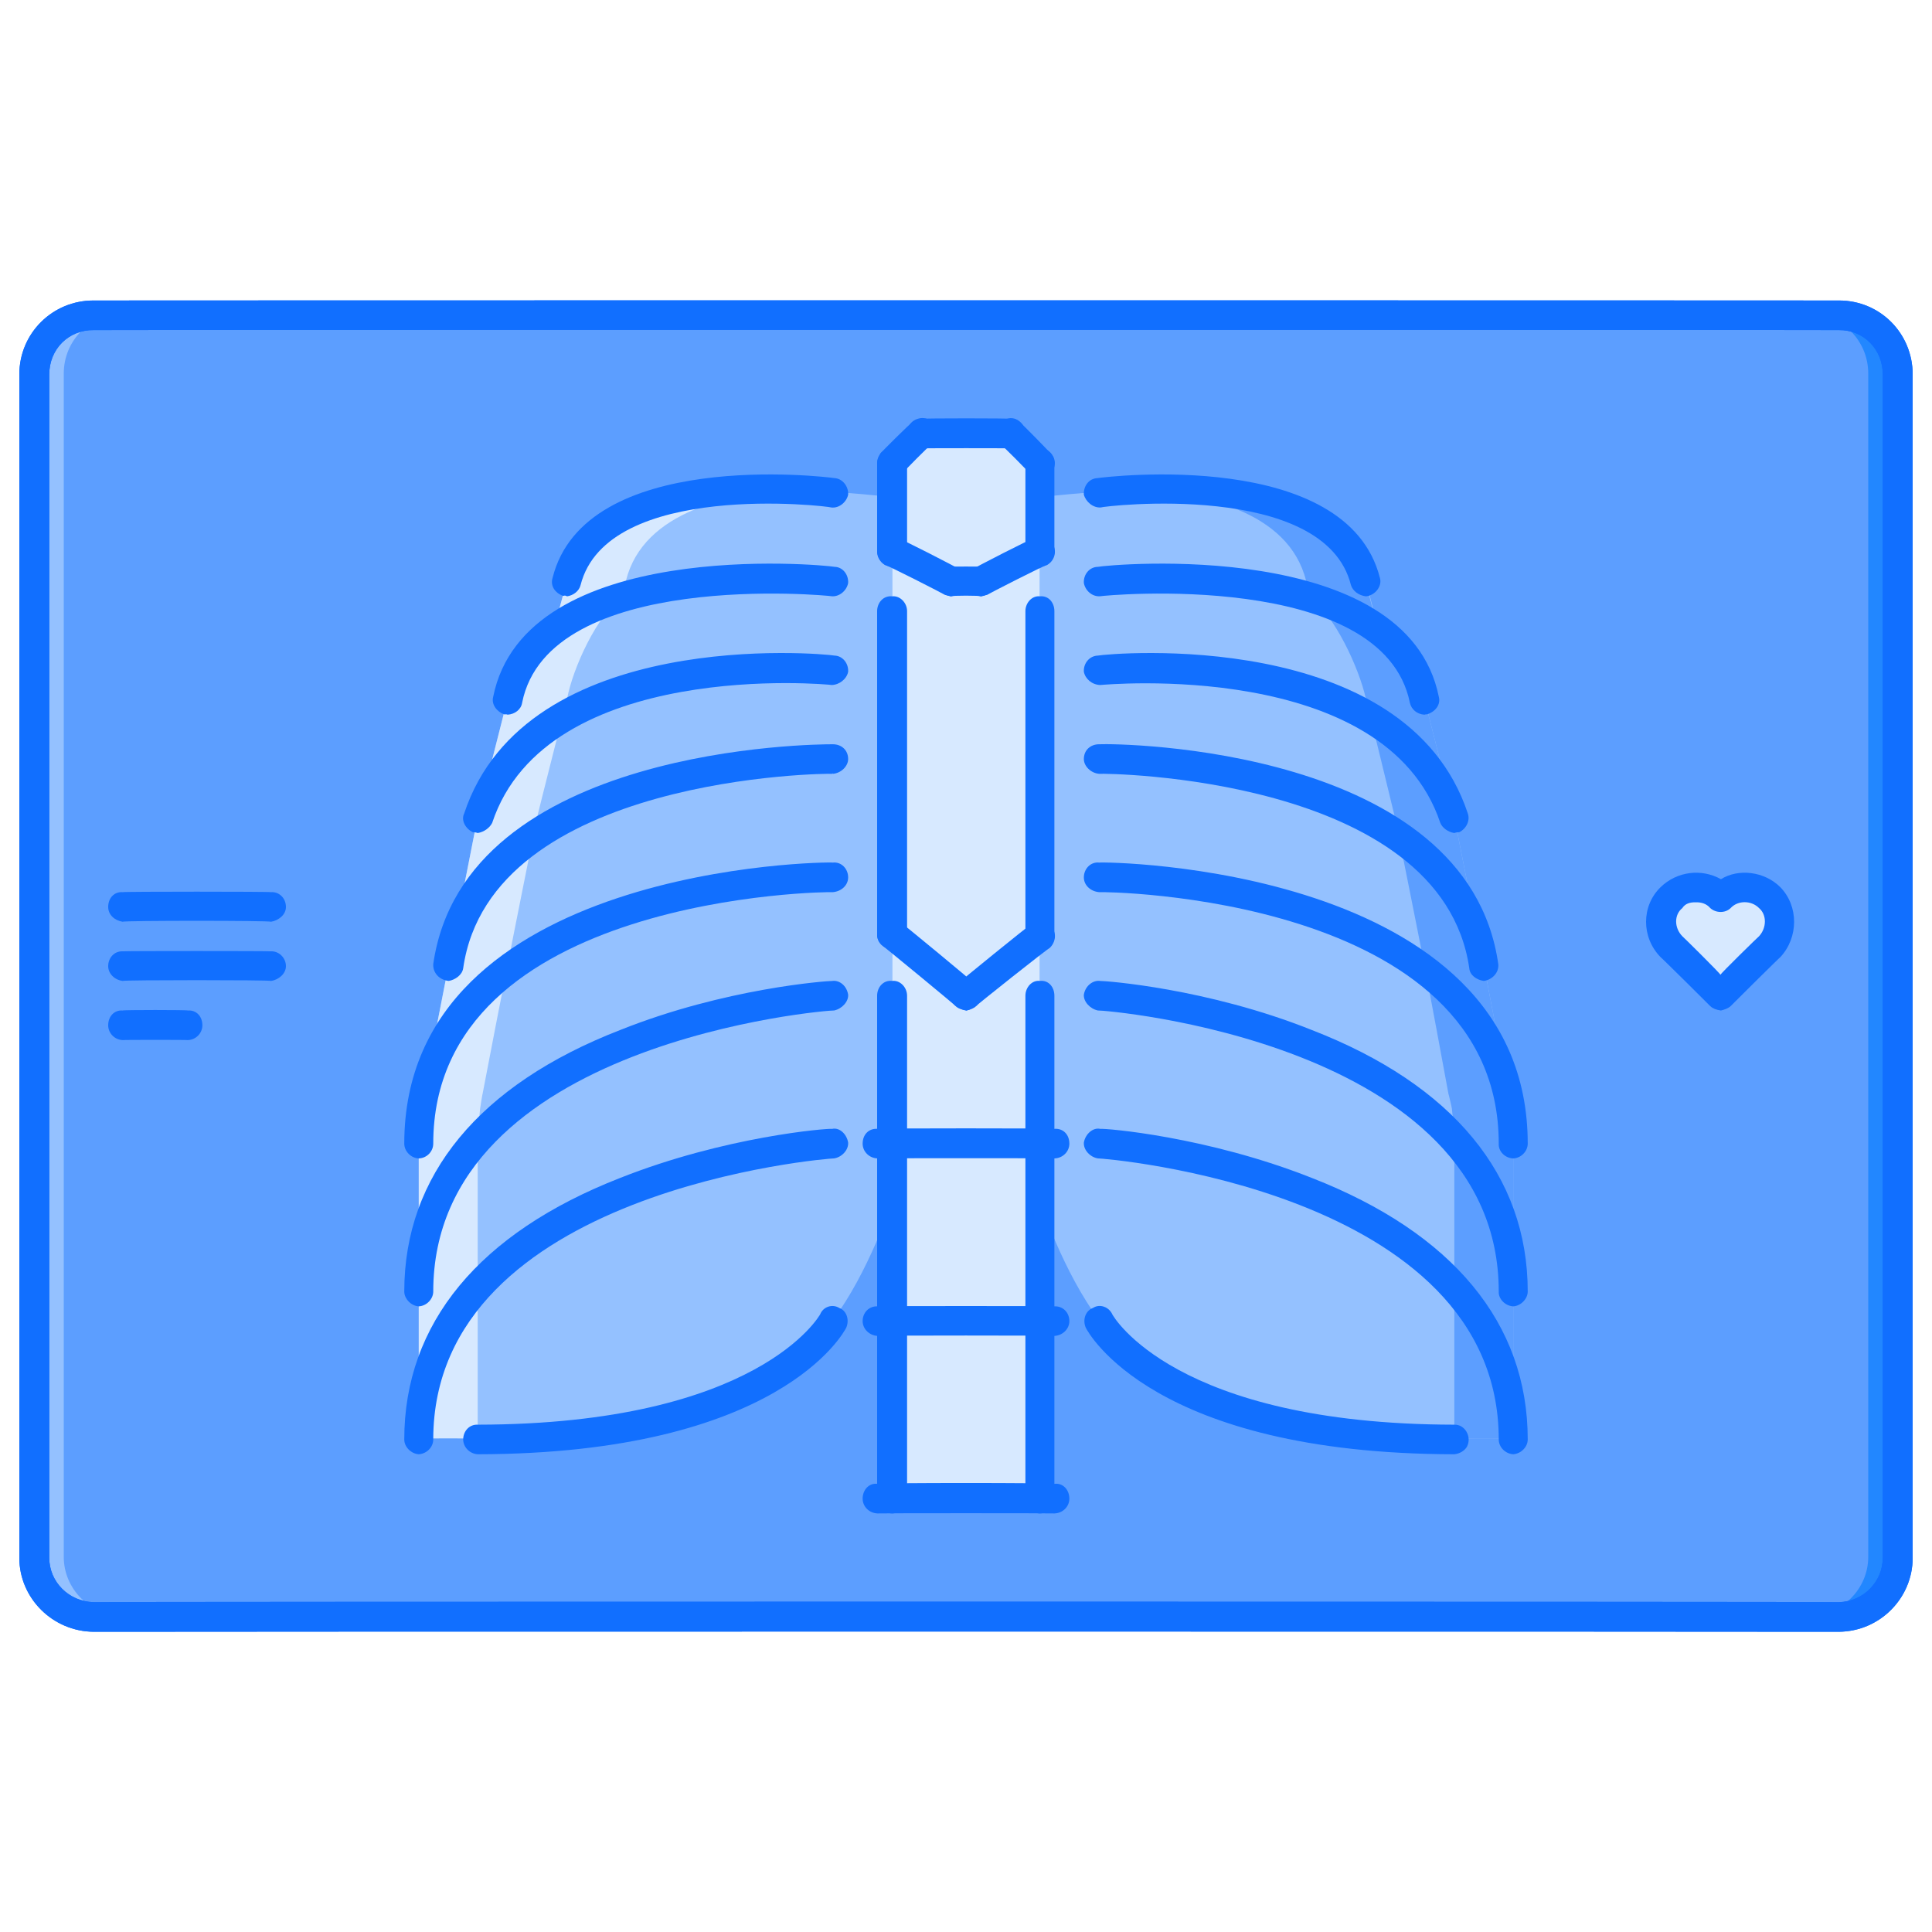<svg xmlns="http://www.w3.org/2000/svg" version="1.1" xmlns:xlink="http://www.w3.org/1999/xlink" width="100%" height="100%" id="svgWorkerArea" viewBox="0 0 400 400" xmlns:artdraw="https://artdraw.muisca.co" style="background: white;"><defs id="defsdoc"><pattern id="patternBool" x="0" y="0" width="10" height="10" patternUnits="userSpaceOnUse" patternTransform="rotate(35)"><circle cx="5" cy="5" r="4" style="stroke: none;fill: #ff000070;"></circle></pattern></defs><g id="fileImp-23083579" class="cosito"><path id="pathImp-499462166" fill="#5C9EFF" class="grouped" d="M7.2 322.336C7.2 322.278 7.2 77.278 7.2 77.337 7.2 70.478 12.7 64.978 19.4 65.087 19.4 64.978 380.7 64.978 380.7 65.087 387.3 64.978 393 70.478 393 77.337 393 77.278 393 322.278 393 322.337 393 328.978 387.3 334.478 380.7 334.588 380.7 334.478 19.4 334.478 19.4 334.588 12.7 334.478 7.2 328.978 7.2 322.336 7.2 322.278 7.2 322.278 7.2 322.336"></path><path id="pathImp-315366456" fill="#94C1FF" class="grouped" d="M13.2 322.336C13.2 322.278 13.2 77.278 13.2 77.337 13.2 70.478 18.7 64.978 25.4 65.087 25.4 64.978 19.4 64.978 19.4 65.087 12.7 64.978 7.2 70.478 7.2 77.337 7.2 77.278 7.2 322.278 7.2 322.337 7.2 328.978 12.7 334.478 19.4 334.588 19.4 334.478 25.4 334.478 25.4 334.588 18.7 334.478 13.2 328.978 13.2 322.336 13.2 322.278 13.2 322.278 13.2 322.336"></path><path id="pathImp-945311292" fill="#2287FF" class="grouped" d="M386.8 77.337C386.8 77.278 386.8 322.278 386.8 322.337 386.8 328.978 381.3 334.478 374.6 334.588 374.6 334.478 380.7 334.478 380.7 334.588 387.3 334.478 393 328.978 393 322.337 393 322.278 393 77.278 393 77.337 393 70.478 387.3 64.978 380.7 65.087 380.7 64.978 374.6 64.978 374.6 65.087 381.3 64.978 386.8 70.478 386.8 77.337 386.8 77.278 386.8 77.278 386.8 77.337"></path><path id="pathImp-543507834" fill="#D7E9FF" class="grouped" d="M356.3 185.69C358.9 182.778 363.6 182.778 366.3 185.69 369.1 188.278 369.1 192.878 366.3 195.793 366.3 195.578 356.3 205.878 356.3 205.961 356.3 205.878 346.1 195.578 346.1 195.793 343.3 192.878 343.3 188.278 346.1 185.69 348.8 182.778 353.3 182.778 356.3 185.69 356.3 185.578 356.3 185.578 356.3 185.69M215.3 95.712C215.3 95.578 215.3 113.878 215.3 114.087 215.3 113.878 203.1 120.178 203.1 120.212 203.1 120.178 196.9 120.178 196.9 120.212 196.9 120.178 184.7 113.878 184.7 114.087 184.7 113.878 184.7 95.578 184.7 95.712 184.7 95.578 190.8 89.378 190.8 89.587 190.8 89.378 209.3 89.378 209.3 89.587 209.3 89.378 215.3 95.578 215.3 95.712M184.7 236.587C184.7 236.378 215.3 236.378 215.3 236.587 215.3 236.378 215.3 273.078 215.3 273.336 215.3 273.078 184.7 273.078 184.7 273.336 184.7 273.078 184.7 236.378 184.7 236.587"></path><path id="pathImp-152325792" fill="#D7E9FF" class="grouped" d="M184.7 273.336C184.7 273.078 215.3 273.078 215.3 273.336 215.3 273.078 215.3 309.978 215.3 310.087 215.3 309.978 184.7 309.978 184.7 310.087 184.7 309.978 184.7 273.078 184.7 273.336M215.3 193.712C215.3 193.578 215.3 236.378 215.3 236.587 215.3 236.378 184.7 236.378 184.7 236.587 184.7 236.378 184.7 193.278 184.7 193.347 184.7 193.278 200.1 205.878 200.1 205.962 200.1 205.878 215.3 193.578 215.3 193.712"></path><path id="pathImp-849379355" fill="#D7E9FF" class="grouped" d="M203.1 120.212C203.1 120.178 215.3 113.878 215.3 114.087 215.3 113.878 215.3 193.578 215.3 193.712 215.3 193.578 200.1 205.878 200.1 205.962 200.1 205.878 184.7 193.278 184.7 193.347 184.7 193.278 184.7 113.878 184.7 114.087 184.7 113.878 196.9 120.178 196.9 120.212 196.9 120.178 203.1 120.178 203.1 120.212"></path><path id="pathImp-573094895" fill="#94C1FF" class="grouped" d="M172.4 101.837C172.4 101.778 123.4 95.578 117.4 120.212 117.4 120.178 114.7 130.078 114.7 130.135 114.7 130.078 114.7 130.078 114.7 130.195 109.9 133.578 106.4 138.278 105.1 144.712 105.1 144.578 98.9 169.078 98.9 169.212 98.9 169.078 93.7 195.578 93.7 195.674 93.7 195.578 93.4 196.578 93.4 196.715 93.4 196.578 92.9 199.578 92.9 199.837 92.9 199.578 87.7 226.378 87.7 226.545 87.7 226.378 87.2 229.378 87.2 229.542 86.9 231.578 86.7 234.078 86.7 236.588 86.7 236.378 86.7 297.778 86.7 297.837 86.7 297.778 98.9 297.778 98.9 297.837 160.2 297.778 172.4 273.078 172.4 273.337 179.8 263.578 184.7 248.778 184.7 248.837 184.7 248.778 184.7 102.778 184.7 103.003 184.7 102.778 172.4 101.778 172.4 101.837 172.4 101.778 172.4 101.778 172.4 101.837"></path><path id="pathImp-412723676" fill="#D7E9FF" class="grouped" d="M98.9 267.211C98.9 267.078 98.9 236.378 98.9 236.587 98.9 234.078 99.2 231.578 99.4 229.541 99.4 229.378 99.9 226.378 99.9 226.544 99.9 226.378 105.1 199.578 105.1 199.837 105.1 199.578 111.2 169.078 111.2 169.211 111.2 169.078 117.4 144.578 117.4 144.711 118.6 138.278 123.7 127.178 128.7 123.818 128.7 123.678 129.6 120.178 129.6 120.211 133.2 105.778 151.3 101.878 165.8 101.322 152.3 100.578 122.1 101.178 117.4 120.211 117.4 120.178 114.7 130.078 114.7 130.134 114.7 130.078 114.7 130.078 114.7 130.194 109.9 133.578 106.4 138.278 105.1 144.711 105.1 144.578 98.9 169.078 98.9 169.211 98.9 169.078 93.7 195.578 93.7 195.673 93.7 195.578 93.4 196.578 93.4 196.714 93.4 196.578 92.9 199.578 92.9 199.837 92.9 199.578 87.7 226.378 87.7 226.544 87.7 226.378 87.2 229.378 87.2 229.541 86.9 231.578 86.7 234.078 86.7 236.587 86.7 236.378 86.7 297.778 86.7 297.837 86.7 297.778 98.9 297.778 98.9 297.837 98.9 297.778 98.9 267.078 98.9 267.211 98.9 267.078 98.9 267.078 98.9 267.211"></path><path id="pathImp-254545656" fill="#94C1FF" class="grouped" d="M227.6 101.837C227.6 101.778 276.6 95.578 282.8 120.212 282.8 120.178 285.3 130.078 285.3 130.135 285.3 130.078 285.2 130.078 285.2 130.195 290.1 133.578 293.7 138.278 294.9 144.712 294.9 144.578 301.1 169.078 301.1 169.212 301.1 169.078 306.3 195.578 306.3 195.674 306.3 195.578 306.7 196.578 306.7 196.715 306.7 196.578 307.2 199.578 307.2 199.837 307.2 199.578 312.3 226.378 312.3 226.545 312.3 226.378 312.8 229.378 312.8 229.542 313.2 231.578 313.3 234.078 313.3 236.588 313.3 236.378 313.3 297.778 313.3 297.837 313.3 297.778 301.1 297.778 301.1 297.837 239.8 297.778 227.6 273.078 227.6 273.337 220.2 263.578 215.3 248.778 215.3 248.837 215.3 248.778 215.3 102.778 215.3 103.003 215.3 102.778 227.6 101.778 227.6 101.837 227.6 101.778 227.6 101.778 227.6 101.837"></path><path id="pathImp-47336953" fill="#5C9EFF" class="grouped" d="M301.1 267.211C301.1 267.078 301.1 236.378 301.1 236.587 301.1 234.078 300.8 231.578 300.6 229.541 300.6 229.378 299.9 226.378 299.9 226.544 299.9 226.378 294.9 199.578 294.9 199.837 294.9 199.578 288.8 169.078 288.8 169.211 288.8 169.078 282.8 144.578 282.8 144.711 281.4 138.278 276.2 127.178 271.3 123.818 271.3 123.678 270.4 120.178 270.4 120.211 266.8 105.778 248.7 101.878 234.2 101.322 247.7 100.578 277.9 101.178 282.7 120.211 282.7 120.178 285.2 130.078 285.2 130.134 285.2 130.078 285.2 130.078 285.2 130.194 290.1 133.578 293.7 138.278 294.9 144.711 294.9 144.578 301.1 169.078 301.1 169.211 301.1 169.078 306.3 195.578 306.3 195.673 306.3 195.578 306.7 196.578 306.7 196.714 306.7 196.578 307.2 199.578 307.2 199.837 307.2 199.578 312.3 226.378 312.3 226.544 312.3 226.378 312.8 229.378 312.8 229.541 313.2 231.578 313.3 234.078 313.3 236.587 313.3 236.378 313.3 297.778 313.3 297.837 313.3 297.778 301.1 297.778 301.1 297.837 301.1 297.778 301.1 267.078 301.1 267.211 301.1 267.078 301.1 267.078 301.1 267.211"></path><path id="pathImp-885647855" fill="#116FFF" class="grouped" d="M356.3 209.216C355.3 209.078 354.6 208.778 354.1 208.318 354.1 208.278 343.8 198.078 343.8 198.162 339.8 194.078 339.8 187.578 343.8 183.687 347.2 180.378 352.3 179.778 356.3 182.03 359.9 179.778 365.3 180.378 368.6 183.687 372.4 187.578 372.4 194.078 368.6 198.162 368.6 198.078 358.3 208.278 358.3 208.318 357.8 208.778 356.9 209.078 356.3 209.216 356.3 209.078 356.3 209.078 356.3 209.216M351.1 186.815C349.9 186.778 348.9 187.078 348.3 188.017 346.6 189.378 346.6 192.078 348.3 193.831 348.3 193.778 356.2 201.578 356.2 201.823 356.2 201.578 364.2 193.778 364.2 193.831 365.8 192.078 365.8 189.378 364.2 188.017 362.6 186.378 359.8 186.378 358.3 188.017 357.2 189.078 355.3 189.078 354.1 188.017 353.3 187.078 352.2 186.778 351.1 186.815 351.1 186.778 351.1 186.778 351.1 186.815"></path><path id="pathImp-513708403" fill="#116FFF" class="grouped" d="M380.7 337.84C380.7 337.778 19.4 337.778 19.4 337.84 10.9 337.778 4 330.878 4 322.528 4 322.478 4 77.278 4 77.528 4 68.978 10.9 62.178 19.4 62.216 19.4 62.178 380.7 62.178 380.7 62.216 389.2 62.178 396 68.978 396 77.528 396 77.278 396 322.478 396 322.529 396 330.878 389.2 337.778 380.7 337.84 380.7 337.778 380.7 337.778 380.7 337.84M19.4 68.341C14.2 68.278 10.2 72.278 10.2 77.528 10.2 77.278 10.2 322.478 10.2 322.529 10.2 327.478 14.2 331.578 19.4 331.716 19.4 331.578 380.7 331.578 380.7 331.716 385.8 331.578 389.8 327.478 389.8 322.529 389.8 322.478 389.8 77.278 389.8 77.528 389.8 72.278 385.8 68.278 380.7 68.341 380.7 68.278 19.4 68.278 19.4 68.341 19.4 68.278 19.4 68.278 19.4 68.341"></path><path id="pathImp-565656059" fill="#116FFF" class="grouped" d="M380.7 337.84C380.7 337.778 19.4 337.778 19.4 337.84 10.9 337.778 4 330.878 4 322.528 4 322.478 4 77.278 4 77.528 4 68.978 10.9 62.178 19.4 62.216 19.4 62.178 380.7 62.178 380.7 62.216 389.2 62.178 396 68.978 396 77.528 396 77.278 396 322.478 396 322.529 396 330.878 389.2 337.778 380.7 337.84 380.7 337.778 380.7 337.778 380.7 337.84M19.4 68.341C14.2 68.278 10.2 72.278 10.2 77.528 10.2 77.278 10.2 322.478 10.2 322.529 10.2 327.478 14.2 331.578 19.4 331.716 19.4 331.578 380.7 331.578 380.7 331.716 385.8 331.578 389.8 327.478 389.8 322.529 389.8 322.478 389.8 77.278 389.8 77.528 389.8 72.278 385.8 68.278 380.7 68.341 380.7 68.278 19.4 68.278 19.4 68.341 19.4 68.278 19.4 68.278 19.4 68.341"></path><path id="pathImp-339990170" fill="#116FFF" class="grouped" d="M184.7 313.34C182.9 313.278 181.6 311.878 181.6 310.278 181.6 310.078 181.6 206.078 181.6 206.153 181.6 204.378 182.9 202.878 184.7 203.091 186.3 202.878 187.8 204.378 187.8 206.153 187.8 206.078 187.8 310.078 187.8 310.278 187.8 311.878 186.3 313.278 184.7 313.34 184.7 313.278 184.7 313.278 184.7 313.34M215.3 313.34C213.7 313.278 212.3 311.878 212.3 310.278 212.3 310.078 212.3 206.078 212.3 206.153 212.3 204.378 213.7 202.878 215.3 203.091 217.1 202.878 218.3 204.378 218.3 206.153 218.3 206.078 218.3 310.078 218.3 310.278 218.4 311.878 217.1 313.278 215.3 313.34 215.3 313.278 215.3 313.278 215.3 313.34M86.7 270.466C85.1 270.378 83.7 268.878 83.7 267.403 83.7 243.378 99.2 224.578 128.4 213.253 150.1 204.578 171.3 203.078 172.3 203.096 173.8 202.878 175.3 204.078 175.6 205.931 175.7 207.378 174.3 208.878 172.7 209.209 171.8 209.078 89.7 215.578 89.7 267.402 89.7 268.878 88.4 270.378 86.7 270.466 86.7 270.378 86.7 270.378 86.7 270.466"></path><path id="pathImp-824246058" fill="#116FFF" class="grouped" d="M86.7 239.84C85.1 239.778 83.7 238.378 83.7 236.778 83.7 179.078 171.6 178.378 172.4 178.59 174.2 178.378 175.6 179.878 175.6 181.653 175.6 183.278 174.2 184.578 172.4 184.715 171.7 184.578 89.7 185.278 89.7 236.778 89.7 238.378 88.4 239.778 86.7 239.84 86.7 239.778 86.7 239.778 86.7 239.84"></path><path id="pathImp-80067225" fill="#116FFF" class="grouped" d="M92.9 203.091C90.9 202.878 89.6 201.378 89.7 199.598 96.2 154.378 169.3 154.078 172.4 154.091 174.2 154.078 175.6 155.278 175.6 157.159 175.6 158.578 174.2 160.078 172.4 160.216 172.4 160.078 172.3 160.078 172.3 160.216 171.6 160.078 101.6 160.578 95.9 200.459 95.7 201.878 94.2 202.878 92.9 203.091 92.9 202.878 92.9 202.878 92.9 203.091"></path><path id="pathImp-936109085" fill="#116FFF" class="grouped" d="M98.9 172.466C98.7 172.378 98.2 172.278 97.9 172.31 96.4 171.578 95.4 169.878 96.1 168.434 108.9 129.678 170.2 135.278 172.8 135.733 174.4 135.778 175.7 137.278 175.6 139.083 175.3 140.578 173.8 141.778 172.2 141.823 171.6 141.678 113.2 136.278 101.9 170.372 101.4 171.378 100.2 172.278 98.9 172.466 98.9 172.378 98.9 172.378 98.9 172.466"></path><path id="pathImp-422279309" fill="#116FFF" class="grouped" d="M105.1 147.966C104.9 147.878 104.7 147.878 104.4 147.906 102.9 147.378 101.7 145.878 102.1 144.305 108.7 111.178 170.1 116.878 172.8 117.359 174.4 117.378 175.7 118.878 175.6 120.709 175.3 122.278 173.8 123.578 172.2 123.448 171.6 123.278 113.6 117.778 108.1 145.502 107.9 146.878 106.6 147.878 105.1 147.966 105.1 147.878 105.1 147.878 105.1 147.966"></path><path id="pathImp-816561499" fill="#116FFF" class="grouped" d="M117.4 123.466C117.1 123.278 116.9 123.278 116.6 123.376 114.9 122.778 113.9 121.278 114.4 119.662 121.1 92.778 170.8 98.678 172.8 98.99 174.4 99.078 175.7 100.678 175.6 102.405 175.3 103.878 173.8 105.278 172.1 105.067 171.6 104.778 125.7 99.378 120.2 121.145 119.9 122.378 118.7 123.278 117.4 123.466 117.4 123.278 117.4 123.278 117.4 123.466M86.7 301.09C85.1 300.978 83.7 299.578 83.7 298.028 83.7 273.978 99.2 255.278 128.4 243.878 150.1 235.278 171.3 233.578 172.3 233.721 173.8 233.378 175.3 234.778 175.6 236.556 175.7 238.078 174.3 239.578 172.7 239.833 171.8 239.778 89.7 246.278 89.7 298.027 89.7 299.578 88.4 300.978 86.7 301.09 86.7 300.978 86.7 300.978 86.7 301.09M313.3 270.466C311.6 270.378 310.2 268.878 310.3 267.403 310.3 215.578 228.2 209.078 227.3 209.21 225.7 208.878 224.3 207.378 224.4 205.938 224.7 204.078 226.3 202.878 227.8 203.097 228.8 203.078 249.9 204.578 271.6 213.254 300.8 224.578 316.3 243.378 316.3 267.404 316.3 268.878 314.9 270.378 313.3 270.466 313.3 270.378 313.3 270.378 313.3 270.466"></path><path id="pathImp-946096218" fill="#116FFF" class="grouped" d="M313.3 239.84C311.6 239.778 310.2 238.378 310.3 236.778 310.3 185.278 228.3 184.578 227.6 184.715 225.8 184.578 224.4 183.278 224.4 181.653 224.4 179.878 225.8 178.378 227.6 178.59 228.4 178.378 316.3 179.078 316.3 236.778 316.3 238.378 314.9 239.778 313.3 239.84 313.3 239.778 313.3 239.778 313.3 239.84"></path><path id="pathImp-620372264" fill="#116FFF" class="grouped" d="M307.2 203.091C305.7 202.878 304.3 201.878 304.2 200.458 298.4 160.578 228.4 160.078 227.6 160.215 227.6 160.078 227.6 160.078 227.6 160.215 225.8 160.078 224.4 158.578 224.4 157.158 224.4 155.278 225.8 154.078 227.6 154.09 227.6 153.878 227.6 153.878 227.6 154.09 231.6 153.878 303.8 154.578 310.2 199.597 310.4 201.378 308.9 202.878 307.2 203.091 307.2 202.878 307.2 202.878 307.2 203.091"></path><path id="pathImp-122346931" fill="#116FFF" class="grouped" d="M301.1 172.466C299.8 172.278 298.6 171.378 298.2 170.372 286.8 136.278 228.4 141.778 227.8 141.823 226.1 141.778 224.7 140.578 224.4 139.083 224.3 137.278 225.6 135.778 227.3 135.733 229.8 135.278 291.1 129.678 303.9 168.434 304.4 169.878 303.6 171.578 302.1 172.31 301.8 172.278 301.3 172.378 301.1 172.466 301.1 172.378 301.1 172.378 301.1 172.466"></path><path id="pathImp-723318960" fill="#116FFF" class="grouped" d="M294.9 147.966C293.4 147.878 292.2 146.878 291.9 145.501 286.3 117.778 228.4 123.278 227.8 123.447 226.1 123.578 224.7 122.278 224.4 120.708 224.3 118.878 225.6 117.378 227.3 117.358 229.8 116.878 291.3 111.178 297.9 144.304 298.3 145.878 297.2 147.378 295.4 147.905 295.3 147.878 295.2 147.878 294.9 147.966 294.9 147.878 294.9 147.878 294.9 147.966"></path><path id="pathImp-134709658" fill="#116FFF" class="grouped" d="M282.8 123.466C281.3 123.278 280.1 122.378 279.7 121.145 274.3 99.378 228.4 104.778 227.9 105.066 226.3 105.178 224.8 103.878 224.4 102.41 224.3 100.678 225.4 99.078 227.2 98.989 229.3 98.678 278.9 92.778 285.7 119.661 286.2 121.378 284.7 123.278 282.8 123.466 282.8 123.278 282.8 123.278 282.8 123.466M313.3 301.09C311.6 300.978 310.3 299.578 310.3 298.028 310.3 246.278 228.2 239.778 227.3 239.834 225.7 239.578 224.3 238.078 224.4 236.563 224.7 234.778 226.3 233.378 227.8 233.722 228.8 233.578 249.9 235.278 271.6 243.879 300.8 255.278 316.3 273.978 316.3 298.029 316.3 299.578 314.9 300.978 313.3 301.09 313.3 300.978 313.3 300.978 313.3 301.09M218.3 239.84C218.3 239.778 181.7 239.778 181.7 239.84 179.9 239.778 178.6 238.378 178.6 236.778 178.6 234.878 179.9 233.578 181.7 233.715 181.7 233.578 218.3 233.578 218.3 233.715 220.1 233.578 221.4 234.878 221.4 236.778 221.4 238.378 220.1 239.778 218.3 239.84 218.3 239.778 218.3 239.778 218.3 239.84M218.3 276.591C218.3 276.478 181.7 276.478 181.7 276.591 179.9 276.478 178.6 275.078 178.6 273.528 178.6 271.778 179.9 270.378 181.7 270.466 181.7 270.378 218.3 270.378 218.3 270.466 220.1 270.378 221.4 271.778 221.4 273.528 221.4 275.078 220.1 276.478 218.3 276.591 218.3 276.478 218.3 276.478 218.3 276.591M218.3 313.34C218.3 313.278 181.7 313.278 181.7 313.34 179.9 313.278 178.6 311.878 178.6 310.278 178.6 308.478 179.9 306.978 181.7 307.216 181.7 306.978 218.3 306.978 218.3 307.216 220.1 306.978 221.4 308.478 221.4 310.278 221.4 311.878 220.1 313.278 218.3 313.34 218.3 313.278 218.3 313.278 218.3 313.34M200.1 209.216C199.3 209.078 198.6 208.878 198.1 208.516 198.1 208.378 182.8 195.778 182.8 195.883 181.3 194.778 181.3 192.778 182.3 191.57 183.4 190.078 185.3 189.878 186.7 191.157 186.7 191.078 201.9 203.578 201.9 203.79 203.3 204.778 203.4 206.578 202.3 208.103 201.8 208.578 200.8 209.078 200.1 209.216 200.1 209.078 200.1 209.078 200.1 209.216"></path><path id="pathImp-228690818" fill="#116FFF" class="grouped" d="M200.1 209.216C199.1 209.078 198.3 208.578 197.6 208.067 196.6 206.578 196.8 204.778 198.2 203.76 198.2 203.578 213.3 191.378 213.3 191.51 214.8 190.378 216.7 190.578 217.7 191.989 218.8 193.078 218.6 195.078 217.3 196.296 217.3 196.078 201.8 208.378 201.8 208.546 201.3 208.878 200.7 209.078 200.1 209.216 200.1 209.078 200.1 209.078 200.1 209.216M184.7 196.582C182.9 196.378 181.6 195.078 181.6 193.52 181.6 193.378 181.6 126.278 181.6 126.528 181.6 124.778 182.9 123.278 184.7 123.465 186.3 123.278 187.8 124.778 187.8 126.528 187.8 126.278 187.8 193.378 187.8 193.52 187.8 195.078 186.3 196.378 184.7 196.582 184.7 196.378 184.7 196.378 184.7 196.582"></path><path id="pathImp-911018841" fill="#116FFF" class="grouped" d="M215.3 196.965C213.7 196.878 212.3 195.378 212.3 193.902 212.3 193.778 212.3 126.278 212.3 126.528 212.3 124.778 213.7 123.278 215.3 123.465 217.1 123.278 218.3 124.778 218.3 126.528 218.3 126.278 218.3 193.778 218.3 193.902 218.3 195.378 217.1 196.878 215.3 196.965 215.3 196.878 215.3 196.878 215.3 196.965M98.9 301.09C97.2 300.978 95.9 299.578 95.9 298.028 95.9 296.278 97.2 294.878 98.9 294.965 157.1 294.878 169.7 272.278 169.8 272.134 170.4 270.578 172.3 269.878 173.8 270.819 175.3 271.378 175.9 273.278 175.2 274.898 174.7 275.878 161.3 300.978 98.9 301.09 98.9 300.978 98.9 300.978 98.9 301.09M301.1 301.09C238.7 300.978 225.3 275.878 224.8 274.898 224.1 273.278 224.7 271.378 226.3 270.789 227.7 269.878 229.6 270.578 230.3 272.134 230.4 272.378 243.1 294.878 301.1 294.965 303.3 294.878 304.8 297.478 303.7 299.559 303.2 300.378 302.2 300.978 301.1 301.09 301.1 300.978 301.1 300.978 301.1 301.09M184.7 98.966C182.3 98.778 180.8 96.278 182.1 94.371 182.2 94.078 182.3 93.778 182.4 93.738 182.4 93.678 188.7 87.378 188.7 87.613 190.3 85.778 193.2 86.378 193.8 88.897 194.1 89.778 193.8 91.078 192.9 91.944 192.9 91.778 186.8 97.878 186.8 98.069 186.3 98.578 185.6 98.778 184.7 98.966 184.7 98.778 184.7 98.778 184.7 98.966"></path><path id="pathImp-352729623" fill="#116FFF" class="grouped" d="M209.3 92.841C209.3 92.778 190.8 92.778 190.8 92.841 189.2 92.778 187.8 91.278 187.8 89.778 187.8 87.878 189.2 86.578 190.8 86.715 190.8 86.578 209.3 86.578 209.3 86.715 210.8 86.578 212.3 87.878 212.3 89.778 212.3 91.278 210.8 92.778 209.3 92.841 209.3 92.778 209.3 92.778 209.3 92.841"></path><path id="pathImp-621066472" fill="#116FFF" class="grouped" d="M215.3 98.966C214.4 98.778 213.8 98.578 213.2 98.069 213.2 97.878 207.1 91.778 207.1 91.944 205.3 90.178 206.1 87.278 208.3 86.796 209.4 86.278 210.7 86.678 211.3 87.613 211.3 87.378 217.4 93.678 217.4 93.738 219.2 95.278 218.4 98.178 216.2 98.862 215.8 98.778 215.6 98.778 215.3 98.966 215.3 98.778 215.3 98.778 215.3 98.966"></path><path id="pathImp-351251556" fill="#116FFF" class="grouped" d="M215.3 117.341C213.7 117.278 212.3 115.778 212.3 114.278 212.3 114.178 212.3 95.778 212.3 95.903 212.3 94.178 213.7 92.778 215.3 92.84 217.1 92.778 218.3 94.178 218.3 95.903 218.3 95.778 218.3 114.178 218.3 114.278 218.3 115.778 217.1 117.278 215.3 117.341 215.3 117.278 215.3 117.278 215.3 117.341"></path><path id="pathImp-409105621" fill="#116FFF" class="grouped" d="M203.1 123.466C201.8 123.278 200.8 122.678 200.3 121.773 199.6 120.178 200.2 118.278 201.7 117.664 201.7 117.578 213.9 111.278 213.9 111.539 215.4 110.678 217.3 111.278 218.1 112.909 218.8 114.278 218.3 116.178 216.7 117.018 216.7 116.778 204.4 123.078 204.4 123.142 203.9 123.278 203.6 123.278 203.1 123.466 203.1 123.278 203.1 123.278 203.1 123.466"></path><path id="pathImp-164133680" fill="#116FFF" class="grouped" d="M203.1 123.466C203.1 123.278 196.9 123.278 196.9 123.466 195.3 123.278 193.8 121.878 193.8 120.403 193.8 118.578 195.3 117.278 196.9 117.341 196.9 117.278 203.1 117.278 203.1 117.341 204.8 117.178 206.2 118.578 206.2 120.403 206.2 121.878 204.8 123.278 203.1 123.466 203.1 123.278 203.1 123.278 203.1 123.466"></path><path id="pathImp-790360633" fill="#116FFF" class="grouped" d="M196.9 123.466C196.4 123.278 195.9 123.278 195.6 123.142 195.6 123.078 183.3 116.778 183.3 117.018 181.8 116.178 181.3 114.278 181.9 112.909 182.7 111.278 184.6 110.678 186.1 111.539 186.1 111.278 198.3 117.578 198.3 117.664 199.8 118.278 200.4 120.178 199.7 121.773 199.2 122.678 198.2 123.278 196.9 123.466 196.9 123.278 196.9 123.278 196.9 123.466"></path><path id="pathImp-33127892" fill="#116FFF" class="grouped" d="M184.7 117.341C182.9 117.278 181.6 115.778 181.6 114.278 181.6 114.178 181.6 95.778 181.6 95.903 181.6 94.178 182.9 92.778 184.7 92.84 186.3 92.778 187.8 94.178 187.8 95.903 187.8 95.778 187.8 114.178 187.8 114.278 187.8 115.778 186.3 117.278 184.7 117.341 184.7 117.278 184.7 117.278 184.7 117.341"></path><path id="pathImp-130643854" fill="#116FFF" class="grouped" d="M56.1 190.84C56.1 190.578 25.4 190.578 25.4 190.84 23.7 190.578 22.4 189.378 22.4 187.778 22.4 185.878 23.7 184.578 25.4 184.715 25.4 184.578 56.1 184.578 56.1 184.715 57.7 184.578 59.2 185.878 59.2 187.778 59.2 189.378 57.7 190.578 56.1 190.84 56.1 190.578 56.1 190.578 56.1 190.84"></path><path id="pathImp-460507476" fill="#116FFF" class="grouped" d="M56.1 203.091C56.1 202.878 25.4 202.878 25.4 203.091 23.7 202.878 22.4 201.578 22.4 200.028 22.4 198.278 23.7 196.878 25.4 196.965 25.4 196.878 56.1 196.878 56.1 196.965 57.7 196.878 59.2 198.278 59.2 200.028 59.2 201.578 57.7 202.878 56.1 203.091 56.1 202.878 56.1 202.878 56.1 203.091"></path><path id="pathImp-950427459" fill="#116FFF" class="grouped" d="M38.9 215.341C38.9 215.278 25.4 215.278 25.4 215.341 23.7 215.278 22.4 213.878 22.4 212.278 22.4 210.378 23.7 209.078 25.4 209.216 25.4 209.078 38.9 209.078 38.9 209.216 40.6 209.078 41.9 210.378 41.9 212.278 41.9 213.878 40.6 215.278 38.9 215.341 38.9 215.278 38.9 215.278 38.9 215.341"></path></g></svg>